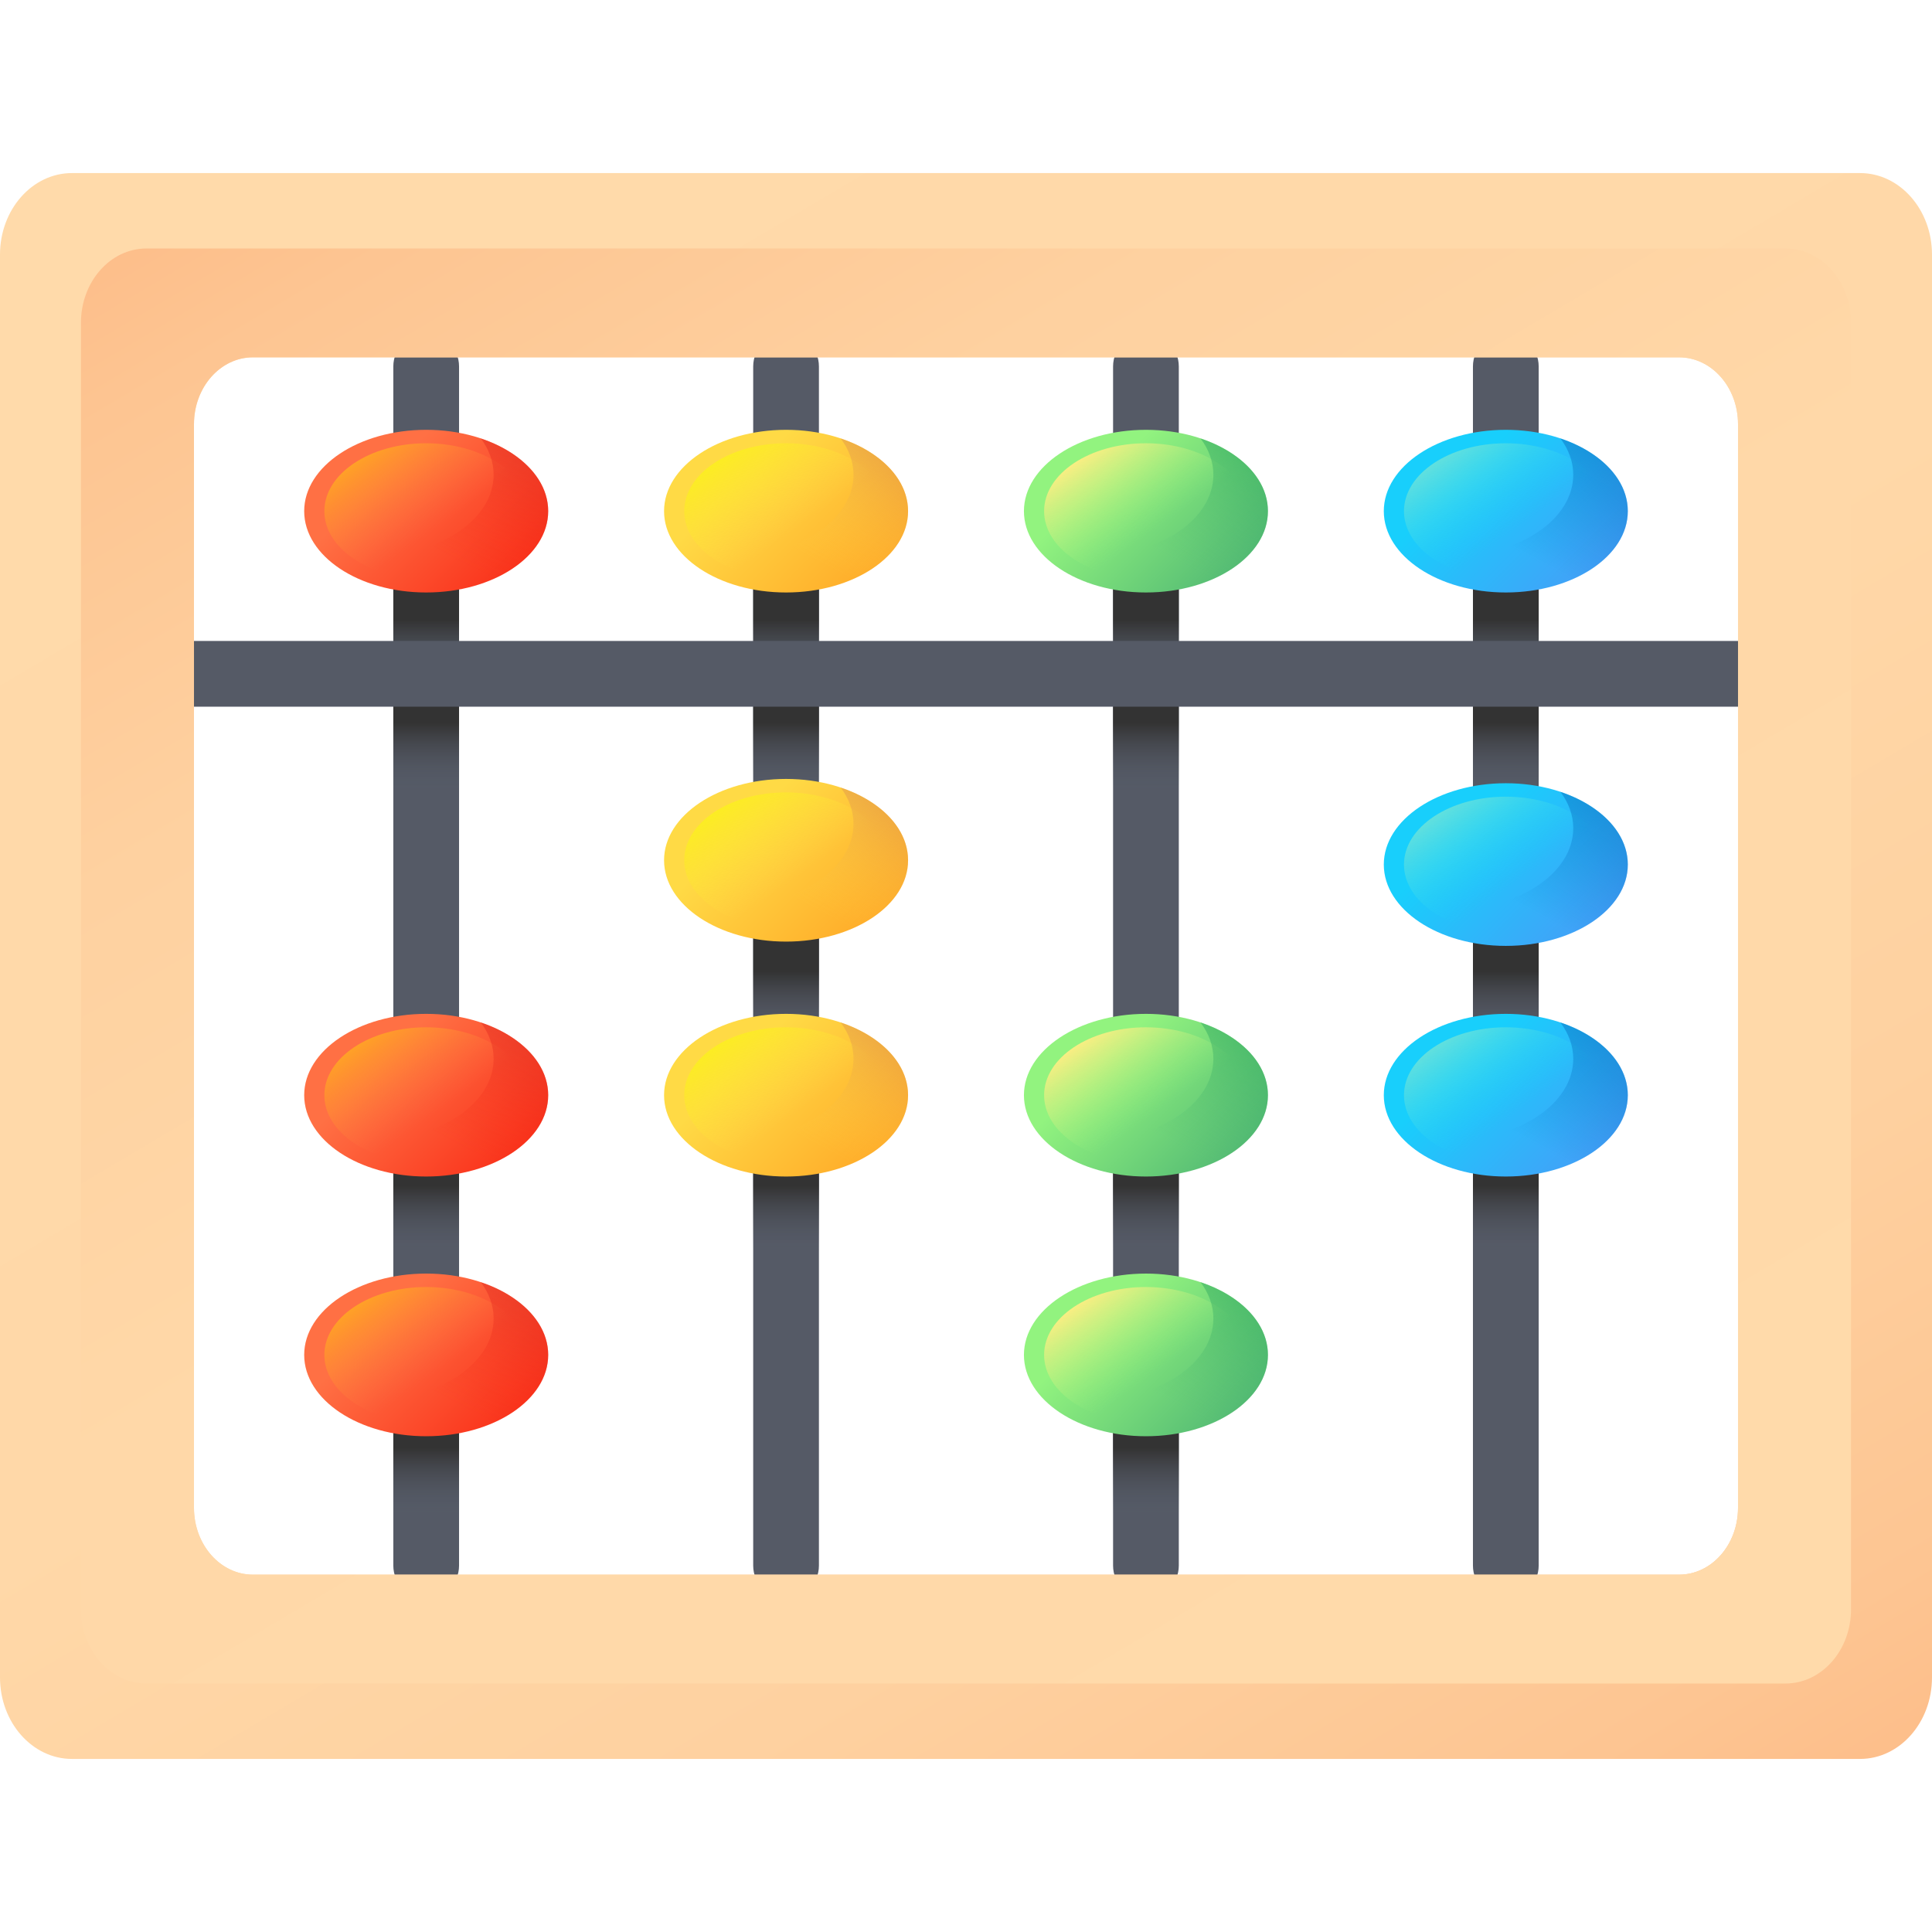 <?xml version="1.0" encoding="UTF-8"?> <svg xmlns="http://www.w3.org/2000/svg" xmlns:xlink="http://www.w3.org/1999/xlink" id="Capa_1" height="512" viewBox="0 0 510 510" width="512"> <linearGradient id="lg1"> <stop offset="0" stop-color="#555a66" stop-opacity="0"></stop> <stop offset="1" stop-color="#333"></stop> </linearGradient> <linearGradient id="SVGID_1_" gradientUnits="userSpaceOnUse" x1="112.501" x2="112.501" xlink:href="#lg1" y1="208.07" y2="190.93"></linearGradient> <linearGradient id="SVGID_2_" gradientUnits="userSpaceOnUse" x1="207.504" x2="207.504" xlink:href="#lg1" y1="208.07" y2="190.93"></linearGradient> <linearGradient id="SVGID_3_" gradientUnits="userSpaceOnUse" x1="302.496" x2="302.496" xlink:href="#lg1" y1="208.07" y2="190.93"></linearGradient> <linearGradient id="SVGID_4_" gradientUnits="userSpaceOnUse" x1="397.499" x2="397.499" xlink:href="#lg1" y1="208.07" y2="190.93"></linearGradient> <linearGradient id="SVGID_5_" gradientUnits="userSpaceOnUse" x1="112.501" x2="112.501" xlink:href="#lg1" y1="330.242" y2="313.102"></linearGradient> <linearGradient id="SVGID_6_" gradientUnits="userSpaceOnUse" x1="207.504" x2="207.504" xlink:href="#lg1" y1="330.242" y2="313.102"></linearGradient> <linearGradient id="SVGID_7_" gradientUnits="userSpaceOnUse" x1="302.496" x2="302.496" xlink:href="#lg1" y1="330.242" y2="313.102"></linearGradient> <linearGradient id="SVGID_8_" gradientUnits="userSpaceOnUse" x1="397.499" x2="397.499" xlink:href="#lg1" y1="330.242" y2="313.102"></linearGradient> <linearGradient id="SVGID_9_" gradientUnits="userSpaceOnUse" x1="112.501" x2="112.501" xlink:href="#lg1" y1="399.413" y2="382.274"></linearGradient> <linearGradient id="SVGID_10_" gradientUnits="userSpaceOnUse" x1="207.504" x2="207.504" xlink:href="#lg1" y1="273.614" y2="256.474"></linearGradient> <linearGradient id="SVGID_11_" gradientUnits="userSpaceOnUse" x1="302.496" x2="302.496" xlink:href="#lg1" y1="399.413" y2="382.274"></linearGradient> <linearGradient id="SVGID_12_" gradientUnits="userSpaceOnUse" x1="397.499" x2="397.499" xlink:href="#lg1" y1="273.614" y2="256.474"></linearGradient> <linearGradient id="SVGID_13_" gradientUnits="userSpaceOnUse" x1="112.501" x2="112.501" xlink:href="#lg1" y1="180.837" y2="163.697"></linearGradient> <linearGradient id="SVGID_14_" gradientUnits="userSpaceOnUse" x1="207.504" x2="207.504" xlink:href="#lg1" y1="180.837" y2="163.697"></linearGradient> <linearGradient id="SVGID_15_" gradientUnits="userSpaceOnUse" x1="302.496" x2="302.496" xlink:href="#lg1" y1="180.837" y2="163.697"></linearGradient> <linearGradient id="SVGID_16_" gradientUnits="userSpaceOnUse" x1="397.499" x2="397.499" xlink:href="#lg1" y1="180.837" y2="163.697"></linearGradient> <linearGradient id="lg2"> <stop offset="0" stop-color="#ffdaaa"></stop> <stop offset=".421" stop-color="#ffd8a8"></stop> <stop offset=".652" stop-color="#fed1a0"></stop> <stop offset=".836" stop-color="#fdc592"></stop> <stop offset=".995" stop-color="#fcb47f"></stop> <stop offset="1" stop-color="#fcb37e"></stop> </linearGradient> <linearGradient id="SVGID_17_" gradientUnits="userSpaceOnUse" x1="122.693" x2="442.003" xlink:href="#lg2" y1="31.673" y2="570.65"></linearGradient> <linearGradient id="SVGID_18_" gradientTransform="matrix(-1 0 0 -1 -1618 -1618)" gradientUnits="userSpaceOnUse" x1="-1993.347" x2="-1702.902" xlink:href="#lg2" y1="-2076.138" y2="-1585.885"></linearGradient> <linearGradient id="lg3"> <stop offset="0" stop-color="#ff7044"></stop> <stop offset="1" stop-color="#f92814"></stop> </linearGradient> <linearGradient id="SVGID_19_" gradientUnits="userSpaceOnUse" x1="102.263" x2="137.714" xlink:href="#lg3" y1="124.69" y2="160.141"></linearGradient> <linearGradient id="lg4"> <stop offset="0" stop-color="#ff7044" stop-opacity="0"></stop> <stop offset="1" stop-color="#ffa425"></stop> </linearGradient> <linearGradient id="SVGID_20_" gradientUnits="userSpaceOnUse" x1="115.568" x2="99.81" xlink:href="#lg4" y1="139.275" y2="116.934"></linearGradient> <linearGradient id="lg5"> <stop offset="0" stop-color="#f92814" stop-opacity="0"></stop> <stop offset="1" stop-color="#c1272d"></stop> </linearGradient> <linearGradient id="SVGID_21_" gradientUnits="userSpaceOnUse" x1="112.913" x2="146.3" xlink:href="#lg5" y1="144.006" y2="81.91"></linearGradient> <linearGradient id="SVGID_22_" gradientUnits="userSpaceOnUse" x1="102.263" x2="137.714" xlink:href="#lg3" y1="278.862" y2="314.313"></linearGradient> <linearGradient id="SVGID_23_" gradientUnits="userSpaceOnUse" x1="115.568" x2="99.81" xlink:href="#lg4" y1="293.448" y2="271.107"></linearGradient> <linearGradient id="SVGID_24_" gradientUnits="userSpaceOnUse" x1="112.913" x2="146.3" xlink:href="#lg5" y1="298.178" y2="236.082"></linearGradient> <linearGradient id="SVGID_25_" gradientUnits="userSpaceOnUse" x1="102.263" x2="137.714" xlink:href="#lg3" y1="347.421" y2="382.873"></linearGradient> <linearGradient id="SVGID_26_" gradientUnits="userSpaceOnUse" x1="115.568" x2="99.81" xlink:href="#lg4" y1="362.007" y2="339.666"></linearGradient> <linearGradient id="SVGID_27_" gradientUnits="userSpaceOnUse" x1="112.913" x2="146.3" xlink:href="#lg5" y1="366.738" y2="304.642"></linearGradient> <linearGradient id="lg6"> <stop offset="0" stop-color="#ffda45"></stop> <stop offset="1" stop-color="#ffa425"></stop> </linearGradient> <linearGradient id="SVGID_28_" gradientUnits="userSpaceOnUse" x1="197.26" x2="232.711" xlink:href="#lg6" y1="124.69" y2="160.141"></linearGradient> <linearGradient id="lg7"> <stop offset="0" stop-color="#ffda45" stop-opacity="0"></stop> <stop offset="1" stop-color="#fcee21"></stop> </linearGradient> <linearGradient id="SVGID_29_" gradientUnits="userSpaceOnUse" x1="210.566" x2="194.807" xlink:href="#lg7" y1="139.275" y2="116.934"></linearGradient> <linearGradient id="lg8"> <stop offset="0" stop-color="#ffda45" stop-opacity="0"></stop> <stop offset="1" stop-color="#b53759"></stop> </linearGradient> <linearGradient id="SVGID_30_" gradientUnits="userSpaceOnUse" x1="207.91" x2="241.297" xlink:href="#lg8" y1="144.006" y2="81.91"></linearGradient> <linearGradient id="SVGID_31_" gradientUnits="userSpaceOnUse" x1="197.26" x2="232.711" xlink:href="#lg6" y1="278.862" y2="314.314"></linearGradient> <linearGradient id="SVGID_32_" gradientUnits="userSpaceOnUse" x1="210.566" x2="194.807" xlink:href="#lg7" y1="293.448" y2="271.107"></linearGradient> <linearGradient id="SVGID_33_" gradientUnits="userSpaceOnUse" x1="207.91" x2="241.297" xlink:href="#lg8" y1="298.178" y2="236.082"></linearGradient> <linearGradient id="SVGID_34_" gradientUnits="userSpaceOnUse" x1="197.26" x2="232.711" xlink:href="#lg6" y1="216.848" y2="252.3"></linearGradient> <linearGradient id="SVGID_35_" gradientUnits="userSpaceOnUse" x1="210.566" x2="194.807" xlink:href="#lg7" y1="231.434" y2="209.093"></linearGradient> <linearGradient id="SVGID_36_" gradientUnits="userSpaceOnUse" x1="207.91" x2="241.298" xlink:href="#lg8" y1="236.165" y2="174.069"></linearGradient> <linearGradient id="lg9"> <stop offset="0" stop-color="#92f37f"></stop> <stop offset="1" stop-color="#4ab272"></stop> </linearGradient> <linearGradient id="SVGID_37_" gradientUnits="userSpaceOnUse" x1="292.257" x2="327.709" xlink:href="#lg9" y1="124.69" y2="160.141"></linearGradient> <linearGradient id="lg10"> <stop offset="0" stop-color="#92f37f" stop-opacity="0"></stop> <stop offset="1" stop-color="#ffee83"></stop> </linearGradient> <linearGradient id="SVGID_38_" gradientUnits="userSpaceOnUse" x1="305.563" x2="289.805" xlink:href="#lg10" y1="139.275" y2="116.934"></linearGradient> <linearGradient id="lg11"> <stop offset="0" stop-color="#4ab272" stop-opacity="0"></stop> <stop offset="1" stop-color="#009245"></stop> </linearGradient> <linearGradient id="SVGID_39_" gradientUnits="userSpaceOnUse" x1="302.907" x2="336.295" xlink:href="#lg11" y1="144.006" y2="81.91"></linearGradient> <linearGradient id="SVGID_40_" gradientUnits="userSpaceOnUse" x1="292.257" x2="327.709" xlink:href="#lg9" y1="278.862" y2="314.314"></linearGradient> <linearGradient id="SVGID_41_" gradientUnits="userSpaceOnUse" x1="305.563" x2="289.805" xlink:href="#lg10" y1="293.448" y2="271.107"></linearGradient> <linearGradient id="SVGID_42_" gradientUnits="userSpaceOnUse" x1="302.907" x2="336.295" xlink:href="#lg11" y1="298.178" y2="236.082"></linearGradient> <linearGradient id="SVGID_43_" gradientUnits="userSpaceOnUse" x1="292.257" x2="327.709" xlink:href="#lg9" y1="347.421" y2="382.873"></linearGradient> <linearGradient id="SVGID_44_" gradientUnits="userSpaceOnUse" x1="305.563" x2="289.805" xlink:href="#lg10" y1="362.007" y2="339.666"></linearGradient> <linearGradient id="SVGID_45_" gradientUnits="userSpaceOnUse" x1="302.907" x2="336.295" xlink:href="#lg11" y1="366.738" y2="304.642"></linearGradient> <linearGradient id="lg12"> <stop offset="0" stop-color="#18cffc"></stop> <stop offset="1" stop-color="#4a98f7"></stop> </linearGradient> <linearGradient id="SVGID_46_" gradientUnits="userSpaceOnUse" x1="387.255" x2="422.706" xlink:href="#lg12" y1="124.69" y2="160.141"></linearGradient> <linearGradient id="lg13"> <stop offset="0" stop-color="#18cffc" stop-opacity="0"></stop> <stop offset="1" stop-color="#65e1dc"></stop> </linearGradient> <linearGradient id="SVGID_47_" gradientUnits="userSpaceOnUse" x1="400.56" x2="384.802" xlink:href="#lg13" y1="139.275" y2="116.934"></linearGradient> <linearGradient id="lg14"> <stop offset="0" stop-color="#0469bc" stop-opacity="0"></stop> <stop offset="1" stop-color="#0469bc"></stop> </linearGradient> <linearGradient id="SVGID_48_" gradientUnits="userSpaceOnUse" x1="397.905" x2="431.292" xlink:href="#lg14" y1="144.006" y2="81.91"></linearGradient> <linearGradient id="SVGID_49_" gradientUnits="userSpaceOnUse" x1="387.255" x2="422.706" xlink:href="#lg12" y1="278.862" y2="314.313"></linearGradient> <linearGradient id="SVGID_50_" gradientUnits="userSpaceOnUse" x1="400.56" x2="384.802" xlink:href="#lg13" y1="293.448" y2="271.107"></linearGradient> <linearGradient id="SVGID_51_" gradientUnits="userSpaceOnUse" x1="397.905" x2="431.292" xlink:href="#lg14" y1="298.178" y2="236.082"></linearGradient> <linearGradient id="SVGID_52_" gradientUnits="userSpaceOnUse" x1="387.255" x2="422.706" xlink:href="#lg12" y1="217.981" y2="253.432"></linearGradient> <linearGradient id="SVGID_53_" gradientUnits="userSpaceOnUse" x1="400.56" x2="384.802" xlink:href="#lg13" y1="232.566" y2="210.225"></linearGradient> <linearGradient id="SVGID_54_" gradientUnits="userSpaceOnUse" x1="397.905" x2="431.292" xlink:href="#lg14" y1="237.297" y2="175.201"></linearGradient> <g fill="#555a66"> <path d="m112.504 421.954c-4.791 0-8.676-3.884-8.676-8.675v-316.557c0-4.791 3.884-8.675 8.676-8.675 4.791 0 8.675 3.884 8.675 8.675v316.557c0 4.791-3.884 8.675-8.675 8.675z"></path> <path d="m207.501 421.954c-4.791 0-8.675-3.884-8.675-8.675v-316.557c0-4.791 3.884-8.675 8.675-8.675 4.791 0 8.675 3.884 8.675 8.675v316.557c.001 4.791-3.883 8.675-8.675 8.675z"></path> <path d="m302.499 421.954c-4.791 0-8.675-3.884-8.675-8.675v-316.557c0-4.791 3.884-8.675 8.675-8.675 4.791 0 8.675 3.884 8.675 8.675v316.557c0 4.791-3.884 8.675-8.675 8.675z"></path> <path d="m397.496 421.954c-4.791 0-8.676-3.884-8.676-8.675v-316.557c0-4.791 3.884-8.675 8.676-8.675 4.791 0 8.676 3.884 8.676 8.675v316.557c0 4.791-3.885 8.675-8.676 8.675z"></path> </g> <path d="m103.827 177.871h17.348v35.908h-17.348z" fill="url(#SVGID_1_)"></path> <path d="m198.83 177.871h17.348v35.908h-17.348z" fill="url(#SVGID_2_)"></path> <path d="m293.822 177.871h17.348v35.908h-17.348z" fill="url(#SVGID_3_)"></path> <path d="m388.825 177.871h17.348v35.908h-17.348z" fill="url(#SVGID_4_)"></path> <path d="m103.827 300.043h17.348v35.908h-17.348z" fill="url(#SVGID_5_)"></path> <path d="m198.83 300.043h17.348v35.908h-17.348z" fill="url(#SVGID_6_)"></path> <path d="m293.822 300.043h17.348v35.908h-17.348z" fill="url(#SVGID_7_)"></path> <path d="m388.825 300.043h17.348v35.908h-17.348z" fill="url(#SVGID_8_)"></path> <path d="m103.827 369.215h17.348v35.908h-17.348z" fill="url(#SVGID_9_)"></path> <path d="m198.83 243.416h17.348v35.908h-17.348z" fill="url(#SVGID_10_)"></path> <path d="m293.822 369.215h17.348v35.908h-17.348z" fill="url(#SVGID_11_)"></path> <path d="m388.825 243.416h17.348v35.908h-17.348z" fill="url(#SVGID_12_)"></path> <path d="m103.827 150.638h17.348v35.908h-17.348z" fill="url(#SVGID_13_)"></path> <path d="m198.83 150.638h17.348v35.908h-17.348z" fill="url(#SVGID_14_)"></path> <path d="m293.822 150.638h17.348v35.908h-17.348z" fill="url(#SVGID_15_)"></path> <path d="m388.825 150.638h17.348v35.908h-17.348z" fill="url(#SVGID_16_)"></path> <path d="m13.947 178.19v-.639c0-4.615 3.741-8.356 8.356-8.356h465.393c4.615 0 8.356 3.741 8.356 8.356v.639c0 4.615-3.741 8.356-8.356 8.356h-465.393c-4.615 0-8.356-3.741-8.356-8.356z" fill="#555a66"></path> <path d="m491.005 45.686h-472.01c-10.491 0-18.995 9.635-18.995 21.523v375.583c0 11.888 8.504 21.523 18.995 21.523h472.009c10.492 0 18.995-9.635 18.995-21.523v-375.583c.001-11.888-8.503-21.523-18.994-21.523zm-32.21 352.346c0 9.745-6.969 17.642-15.57 17.642h-376.45c-8.601 0-15.57-7.896-15.57-17.642v-286.064c0-9.745 6.969-17.642 15.57-17.642h376.449c8.601 0 15.57 7.896 15.57 17.642v286.064z" fill="url(#SVGID_17_)"></path> <path d="m38.671 444.407h432.657c9.552 0 17.299-8.778 17.299-19.601v-339.613c0-10.823-7.747-19.601-17.299-19.601h-432.657c-9.552 0-17.299 8.778-17.299 19.601v339.614c0 10.822 7.748 19.6 17.299 19.6zm12.534-332.439c0-9.745 6.969-17.642 15.57-17.642h376.449c8.601 0 15.57 7.896 15.57 17.642v286.064c0 9.745-6.969 17.642-15.57 17.642h-376.449c-8.601 0-15.57-7.896-15.57-17.642z" fill="url(#SVGID_18_)"></path> <ellipse cx="112.504" cy="134.931" fill="url(#SVGID_19_)" rx="32.206" ry="21.47"></ellipse> <ellipse cx="112.504" cy="134.931" fill="url(#SVGID_20_)" rx="26.878" ry="17.919"></ellipse> <path d="m126.911 115.725c2.172 2.89 3.397 6.151 3.397 9.604 0 11.857-14.419 21.47-32.206 21.47-5.179 0-10.071-.816-14.407-2.264 5.288 7.036 16.202 11.866 28.809 11.866 17.787 0 32.206-9.612 32.206-21.47 0-8.405-7.246-15.68-17.799-19.206z" fill="url(#SVGID_21_)"></path> <ellipse cx="112.504" cy="289.103" fill="url(#SVGID_22_)" rx="32.206" ry="21.47"></ellipse> <ellipse cx="112.504" cy="289.103" fill="url(#SVGID_23_)" rx="26.878" ry="17.919"></ellipse> <path d="m126.911 269.898c2.172 2.89 3.397 6.151 3.397 9.604 0 11.858-14.419 21.47-32.206 21.47-5.179 0-10.071-.816-14.407-2.264 5.288 7.036 16.202 11.866 28.809 11.866 17.787 0 32.206-9.612 32.206-21.47 0-8.406-7.246-15.681-17.799-19.206z" fill="url(#SVGID_24_)"></path> <ellipse cx="112.504" cy="357.663" fill="url(#SVGID_25_)" rx="32.206" ry="21.47"></ellipse> <ellipse cx="112.504" cy="357.663" fill="url(#SVGID_26_)" rx="26.878" ry="17.919"></ellipse> <path d="m126.911 338.457c2.172 2.89 3.397 6.152 3.397 9.604 0 11.857-14.419 21.47-32.206 21.47-5.179 0-10.071-.816-14.407-2.264 5.288 7.035 16.202 11.866 28.809 11.866 17.787 0 32.206-9.612 32.206-21.47 0-8.405-7.246-15.681-17.799-19.206z" fill="url(#SVGID_27_)"></path> <ellipse cx="207.501" cy="134.931" fill="url(#SVGID_28_)" rx="32.206" ry="21.47"></ellipse> <ellipse cx="207.501" cy="134.931" fill="url(#SVGID_29_)" rx="26.878" ry="17.919"></ellipse> <path d="m221.908 115.725c2.172 2.89 3.396 6.151 3.396 9.604 0 11.857-14.419 21.47-32.206 21.47-5.179 0-10.071-.816-14.407-2.264 5.288 7.036 16.202 11.866 28.809 11.866 17.787 0 32.206-9.612 32.206-21.47.001-8.405-7.245-15.68-17.798-19.206z" fill="url(#SVGID_30_)"></path> <ellipse cx="207.501" cy="289.103" fill="url(#SVGID_31_)" rx="32.206" ry="21.47"></ellipse> <ellipse cx="207.501" cy="289.103" fill="url(#SVGID_32_)" rx="26.878" ry="17.919"></ellipse> <path d="m221.908 269.898c2.172 2.89 3.396 6.151 3.396 9.604 0 11.858-14.419 21.47-32.206 21.47-5.179 0-10.071-.816-14.407-2.264 5.288 7.036 16.202 11.866 28.809 11.866 17.787 0 32.206-9.612 32.206-21.47.001-8.406-7.245-15.681-17.798-19.206z" fill="url(#SVGID_33_)"></path> <ellipse cx="207.501" cy="227.09" fill="url(#SVGID_34_)" rx="32.206" ry="21.47"></ellipse> <ellipse cx="207.501" cy="227.09" fill="url(#SVGID_35_)" rx="26.878" ry="17.918"></ellipse> <path d="m221.908 207.884c2.172 2.89 3.396 6.152 3.396 9.604 0 11.857-14.419 21.47-32.206 21.47-5.179 0-10.071-.816-14.407-2.264 5.288 7.035 16.202 11.866 28.809 11.866 17.787 0 32.206-9.612 32.206-21.47.001-8.405-7.245-15.681-17.798-19.206z" fill="url(#SVGID_36_)"></path> <ellipse cx="302.499" cy="134.931" fill="url(#SVGID_37_)" rx="32.206" ry="21.47"></ellipse> <ellipse cx="302.499" cy="134.931" fill="url(#SVGID_38_)" rx="26.878" ry="17.919"></ellipse> <path d="m316.905 115.725c2.172 2.89 3.397 6.151 3.397 9.604 0 11.857-14.419 21.47-32.206 21.47-5.179 0-10.072-.816-14.407-2.264 5.288 7.036 16.202 11.866 28.809 11.866 17.787 0 32.206-9.612 32.206-21.47 0-8.405-7.245-15.68-17.799-19.206z" fill="url(#SVGID_39_)"></path> <ellipse cx="302.499" cy="289.103" fill="url(#SVGID_40_)" rx="32.206" ry="21.47"></ellipse> <ellipse cx="302.499" cy="289.103" fill="url(#SVGID_41_)" rx="26.878" ry="17.919"></ellipse> <path d="m316.905 269.898c2.172 2.89 3.397 6.151 3.397 9.604 0 11.858-14.419 21.47-32.206 21.47-5.179 0-10.072-.816-14.407-2.264 5.288 7.036 16.202 11.866 28.809 11.866 17.787 0 32.206-9.612 32.206-21.47 0-8.406-7.245-15.681-17.799-19.206z" fill="url(#SVGID_42_)"></path> <ellipse cx="302.499" cy="357.663" fill="url(#SVGID_43_)" rx="32.206" ry="21.47"></ellipse> <ellipse cx="302.499" cy="357.663" fill="url(#SVGID_44_)" rx="26.878" ry="17.919"></ellipse> <path d="m316.905 338.457c2.172 2.89 3.397 6.152 3.397 9.604 0 11.857-14.419 21.47-32.206 21.47-5.179 0-10.072-.816-14.407-2.264 5.288 7.035 16.202 11.866 28.809 11.866 17.787 0 32.206-9.612 32.206-21.47 0-8.405-7.245-15.681-17.799-19.206z" fill="url(#SVGID_45_)"></path> <ellipse cx="397.496" cy="134.931" fill="url(#SVGID_46_)" rx="32.206" ry="21.47"></ellipse> <ellipse cx="397.496" cy="134.931" fill="url(#SVGID_47_)" rx="26.878" ry="17.919"></ellipse> <path d="m411.902 115.725c2.172 2.89 3.397 6.151 3.397 9.604 0 11.857-14.419 21.47-32.206 21.47-5.179 0-10.072-.816-14.407-2.264 5.288 7.036 16.202 11.866 28.809 11.866 17.787 0 32.206-9.612 32.206-21.47.001-8.405-7.245-15.68-17.799-19.206z" fill="url(#SVGID_48_)"></path> <ellipse cx="397.496" cy="289.103" fill="url(#SVGID_49_)" rx="32.206" ry="21.47"></ellipse> <ellipse cx="397.496" cy="289.103" fill="url(#SVGID_50_)" rx="26.878" ry="17.919"></ellipse> <path d="m411.902 269.898c2.172 2.89 3.397 6.151 3.397 9.604 0 11.858-14.419 21.47-32.206 21.47-5.179 0-10.072-.816-14.407-2.264 5.288 7.036 16.202 11.866 28.809 11.866 17.787 0 32.206-9.612 32.206-21.47.001-8.406-7.245-15.681-17.799-19.206z" fill="url(#SVGID_51_)"></path> <ellipse cx="397.496" cy="228.222" fill="url(#SVGID_52_)" rx="32.206" ry="21.47"></ellipse> <ellipse cx="397.496" cy="228.222" fill="url(#SVGID_53_)" rx="26.878" ry="17.919"></ellipse> <path d="m411.902 209.016c2.172 2.89 3.397 6.151 3.397 9.604 0 11.857-14.419 21.47-32.206 21.47-5.179 0-10.072-.816-14.407-2.264 5.288 7.036 16.202 11.866 28.809 11.866 17.787 0 32.206-9.612 32.206-21.47.001-8.405-7.245-15.68-17.799-19.206z" fill="url(#SVGID_54_)"></path> </svg> 